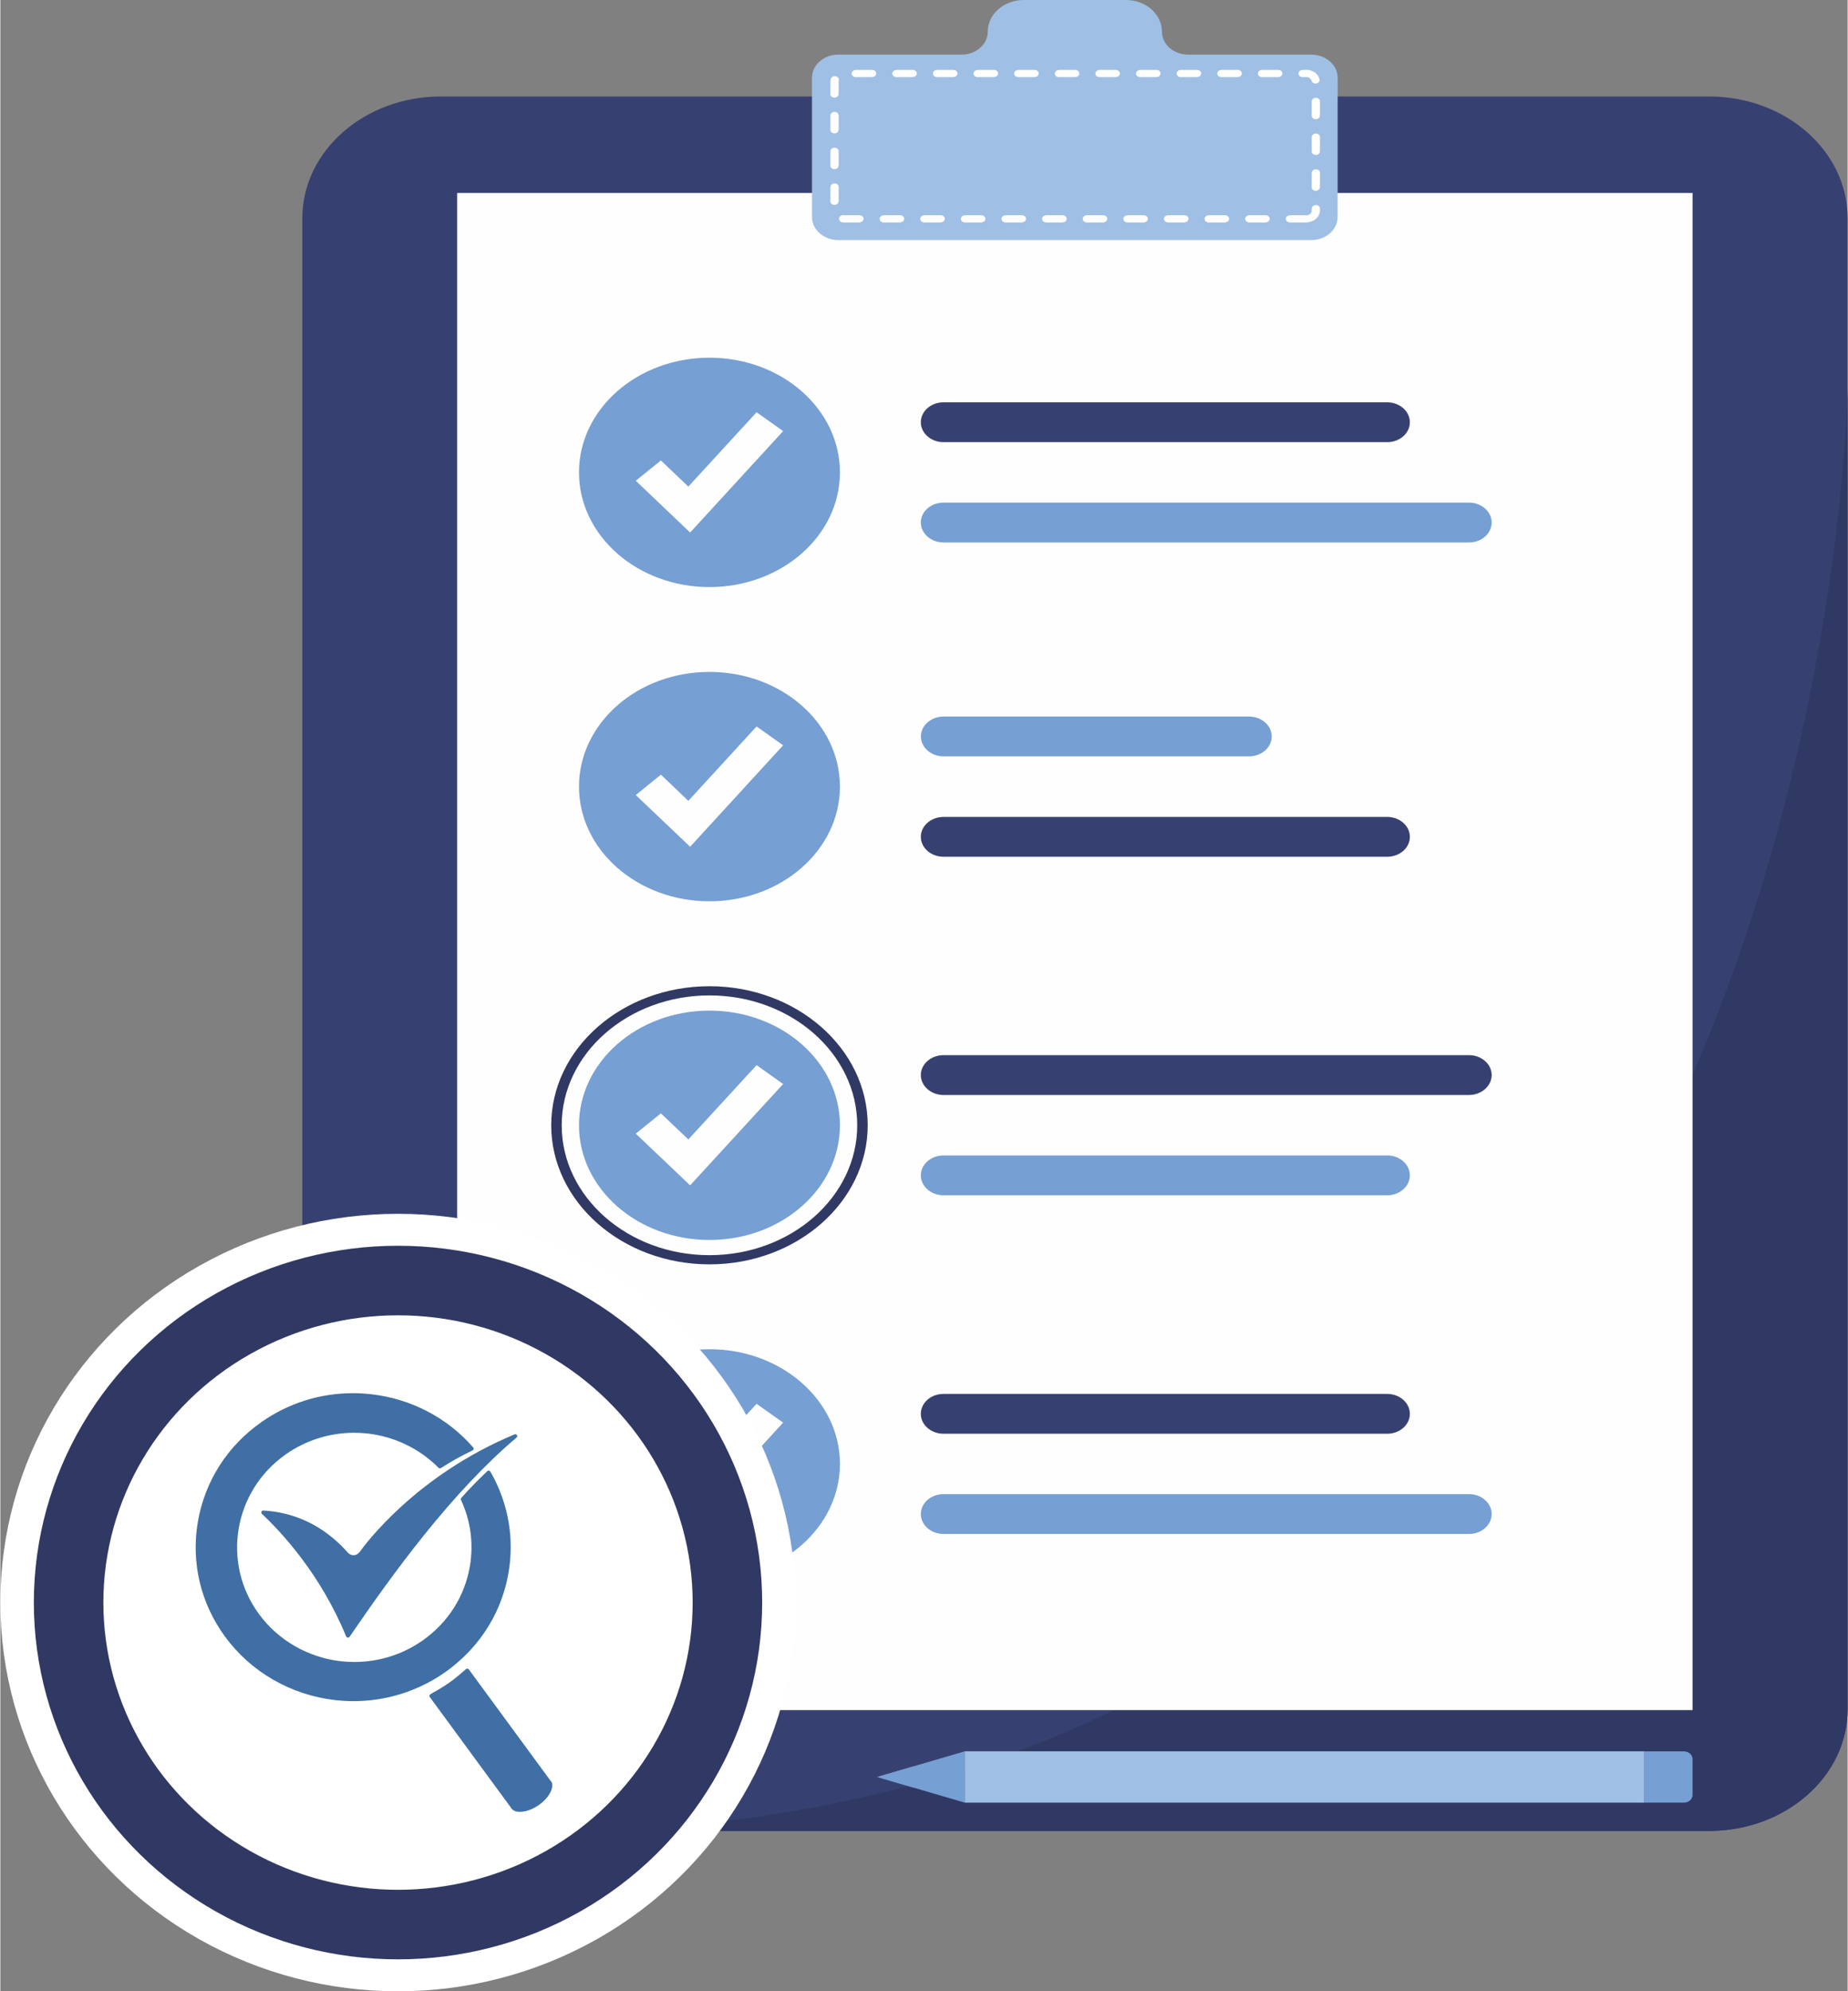 <?xml version="1.0" encoding="UTF-8"?>
<!DOCTYPE svg PUBLIC "-//W3C//DTD SVG 1.1//EN" "http://www.w3.org/Graphics/SVG/1.1/DTD/svg11.dtd">
<!-- Creator: CorelDRAW 2017 -->
<svg xmlns="http://www.w3.org/2000/svg" xml:space="preserve" width="0.923in" height="0.994in" version="1.1" style="shape-rendering:geometricPrecision; text-rendering:geometricPrecision; image-rendering:optimizeQuality; fill-rule:evenodd; clip-rule:evenodd"
viewBox="0 0 22740 24499"
 xmlns:xlink="http://www.w3.org/1999/xlink">
 <rect x="0" y="0" width="22740" height="24499" fill="#808080" stroke="none"/>
 <defs>
  <style type="text/css">
   <![CDATA[
    .str0 {stroke:#303963;stroke-width:855.799}
    .fil7 {fill:none}
    .fil5 {fill:white}
    .fil3 {fill:#FEFEFE;fill-rule:nonzero}
    .fil0 {fill:#A0BFE5;fill-rule:nonzero}
    .fil4 {fill:#769FD3;fill-rule:nonzero}
    .fil1 {fill:#374171;fill-rule:nonzero}
    .fil2 {fill:#303963;fill-rule:nonzero}
    .fil6 {fill:#3F6FA4;fill-rule:nonzero}
   ]]>
  </style>
 </defs>
 <g id="Layer_x0020_1">
  <g>
   <path class="fil0" d="M17192 22298c28,1 50,22 49,46 -1,24 -25,44 -52,43l4 -89zm-105 85l5 -89 3 0 3 0 2 0 3 0 4 0 3 0 2 0 3 0 4 0 3 0 2 0 3 0 3 0 3 0 4 0 3 0 2 0 3 0 3 0 3 0 3 0 3 0 4 0 3 0 2 0 3 0 3 0 3 0 3 0 3 0 3 0 3 0 -4 89 -3 0 -3 0 -3 0 -3 0 -3 0 -3 0 -3 0 -4 0 -3 0 -2 0 -3 0 -3 0 -3 0 -3 0 -3 0 -4 0 -3 0 -2 0 -3 0 -3 0 -3 0 -4 0 -3 0 -2 0 -3 0 -4 0 -3 0 -2 0 -3 0 -4 0 -3 0 -3 0zm0 0c-28,-1 -49,-22 -48,-46 1,-24 25,-43 53,-42l-5 89z"/>
  </g>
  <path class="fil1" d="M22740 2685l0 18343c0,828 -764,1499 -1706,1499l-15611 0c-10,0 -21,0 -31,0 -700,-11 -1297,-392 -1548,-929 -82,-175 -127,-368 -127,-569l0 -18343c0,-828 764,-1499 1706,-1499l15611 0c942,0 1706,671 1706,1499z"/>
  <path class="fil2" d="M22740 4772l0 16256c0,828 -764,1499 -1706,1499l-13630 0c15125,-611 15336,-17755 15336,-17755z"/>
  <polygon class="fil3" points="5623,2374 5623,20023 6781,21040 20831,21040 20831,2374 "/>
  <polygon class="fil0" points="6345,20877 5432,19985 6345,19985 "/>
  <path class="fil4" d="M10335 18011c0,779 -719,1411 -1606,1411 -887,0 -1606,-632 -1606,-1411 0,-779 719,-1411 1606,-1411 887,0 1606,632 1606,1411z"/>
  <polygon class="fil3" points="8491,18751 7822,18115 8131,17864 8469,18186 9309,17272 9636,17503 "/>
  <path class="fil1" d="M17072 17640l-5462 0c-154,0 -279,-110 -279,-245l0 0c0,-136 125,-245 279,-245l5462 0c154,0 279,110 279,245l0 0c0,136 -125,245 -279,245z"/>
  <path class="fil4" d="M18079 18873l-6469 0c-154,0 -279,-110 -279,-245l0 0c0,-135 125,-245 279,-245l6469 0c154,0 279,110 279,245l0 0c0,135 -125,245 -279,245z"/>
  <path class="fil4" d="M10335 13845c0,779 -719,1411 -1606,1411 -887,0 -1606,-632 -1606,-1411 0,-779 719,-1411 1606,-1411 887,0 1606,632 1606,1411z"/>
  <polygon class="fil3" points="8491,14584 7822,13948 8131,13698 8469,14019 9309,13105 9636,13337 "/>
  <path class="fil4" d="M11610 14216l5462 0c154,0 279,110 279,245l0 0c0,135 -125,245 -279,245l-5462 0c-154,0 -279,-110 -279,-245l0 0c0,-136 125,-245 279,-245z"/>
  <path class="fil1" d="M11610 12982l6469 0c154,0 279,110 279,245l0 0c0,135 -125,245 -279,245l-6469 0c-154,0 -279,-110 -279,-245l0 0c0,-135 125,-245 279,-245z"/>
  <path class="fil2" d="M8729 12247c-1003,0 -1819,717 -1819,1598 0,881 816,1598 1819,1598 1003,0 1819,-717 1819,-1598 0,-881 -816,-1598 -1819,-1598zm0 3309c-1074,0 -1948,-768 -1948,-1711 0,-944 874,-1711 1948,-1711 1074,0 1948,768 1948,1711 0,943 -874,1711 -1948,1711z"/>
  <path class="fil4" d="M10335 9678c0,779 -719,1411 -1606,1411 -887,0 -1606,-632 -1606,-1411 0,-779 719,-1411 1606,-1411 887,0 1606,632 1606,1411z"/>
  <polygon class="fil3" points="8491,10418 7822,9782 8131,9531 8469,9853 9309,8938 9636,9170 "/>
  <path class="fil4" d="M15371 9306l-3760 0c-154,0 -279,-110 -279,-245l0 0c0,-135 125,-245 279,-245l3760 0c154,0 279,110 279,245l0 0c0,136 -125,245 -279,245z"/>
  <path class="fil1" d="M17072 10541l-5462 0c-154,0 -279,-110 -279,-245l0 0c0,-135 125,-245 279,-245l5462 0c154,0 279,110 279,245l0 0c0,136 -125,245 -279,245z"/>
  <path class="fil4" d="M10335 5812c0,779 -719,1411 -1606,1411 -887,0 -1606,-632 -1606,-1411 0,-779 719,-1411 1606,-1411 887,0 1606,632 1606,1411z"/>
  <polygon class="fil3" points="8491,6552 7822,5915 8131,5665 8469,5987 9309,5072 9636,5304 "/>
  <path class="fil1" d="M17072 5440l-5462 0c-154,0 -279,-110 -279,-245l0 0c0,-136 125,-245 279,-245l5462 0c154,0 279,110 279,245l0 0c0,136 -125,245 -279,245z"/>
  <path class="fil4" d="M18079 6674l-6469 0c-154,0 -279,-110 -279,-245l0 0c0,-136 125,-245 279,-245l6469 0c154,0 279,110 279,245l0 0c0,135 -125,245 -279,245z"/>
  <path class="fil0" d="M16139 672l-1518 0c-178,0 -322,-126 -322,-283l0 0c0,-214 -199,-389 -443,-389l-1258 0c-244,0 -443,175 -443,389l0 0c0,156 -144,283 -322,283l-1518 0c-179,0 -324,127 -324,285l0 1712c0,108 68,202 169,250 46,23 98,35 155,35l5823 0c179,0 324,-128 324,-285l0 -1712c0,-157 -145,-285 -324,-285z"/>
  <g>
   <path class="fil3" d="M16075 2648c28,0 51,20 51,44 0,24 -23,44 -51,44l0 -89zm-200 89l0 -89 200 0 0 89 -200 0zm0 0c-28,0 -51,-20 -51,-44 0,-24 23,-44 51,-44l0 89zm-300 -89c28,0 51,20 51,44 0,24 -23,44 -51,44l0 -89zm-200 89l0 -89 200 0 0 89 -200 0zm0 0c-28,0 -51,-20 -51,-44 0,-24 23,-44 51,-44l0 89zm-300 -89c28,0 51,20 51,44 0,24 -23,44 -51,44l0 -89zm-200 89l0 -89 200 0 0 89 -200 0zm0 0c-28,0 -51,-20 -51,-44 0,-24 23,-44 51,-44l0 89zm-300 -89c28,0 51,20 51,44 0,24 -23,44 -51,44l0 -89zm-200 89l0 -89 200 0 0 89 -200 0zm0 0c-28,0 -51,-20 -51,-44 0,-24 23,-44 51,-44l0 89zm-300 -89c28,0 51,20 51,44 0,24 -23,44 -51,44l0 -89zm-200 89l0 -89 200 0 0 89 -200 0zm0 0c-28,0 -51,-20 -51,-44 0,-24 23,-44 51,-44l0 89zm-300 -89c28,0 51,20 51,44 0,24 -23,44 -51,44l0 -89zm-200 89l0 -89 200 0 0 89 -200 0zm0 0c-28,0 -51,-20 -51,-44 0,-24 23,-44 51,-44l0 89zm-300 -89c28,0 51,20 51,44 0,24 -23,44 -51,44l0 -89zm-200 89l0 -89 200 0 0 89 -200 0zm0 0c-28,0 -51,-20 -51,-44 0,-24 23,-44 51,-44l0 89zm-300 -89c28,0 51,20 51,44 0,24 -23,44 -51,44l0 -89zm-200 89l0 -89 200 0 0 89 -200 0zm0 0c-28,0 -51,-20 -51,-44 0,-24 23,-44 51,-44l0 89zm-300 -89c28,0 51,20 51,44 0,24 -23,44 -51,44l0 -89zm-200 89l0 -89 200 0 0 89 -200 0zm0 0c-28,0 -51,-20 -51,-44 0,-24 23,-44 51,-44l0 89zm-300 -89c28,0 51,20 51,44 0,24 -23,44 -51,44l0 -89zm-200 89l0 -89 200 0 0 89 -200 0zm0 0c-28,0 -51,-20 -51,-44 0,-24 23,-44 51,-44l0 89zm-300 -89c28,0 51,20 51,44 0,24 -23,44 -51,44l0 -89zm-200 89l0 -89 200 0 0 89 -200 0zm0 0c-28,0 -51,-20 -51,-44 0,-24 23,-44 51,-44l0 89zm-300 -89c28,0 51,20 51,44 0,24 -23,44 -51,44l0 -89zm-189 0l189 0 0 89 -189 0 0 0 0 -89zm0 89c-28,0 -51,-20 -51,-44 0,-24 23,-44 51,-44l0 89zm-14 -1l6 -89 5 0 3 0 0 89 -9 0 -5 0zm0 0c-28,-1 -49,-22 -48,-47 2,-24 25,-43 53,-42l-6 89zm-53 -259c0,24 -23,44 -51,44 -28,0 -51,-20 -51,-44l101 0zm-101 -176l101 0 0 176 -101 0 0 -176zm0 0c0,-24 23,-44 51,-44 28,0 51,20 51,44l-101 0zm101 -264c0,24 -23,44 -51,44 -28,0 -51,-20 -51,-44l101 0zm-101 -176l101 0 0 176 -101 0 0 -176zm0 0c0,-24 23,-44 51,-44 28,0 51,20 51,44l-101 0zm101 -264c0,24 -23,44 -51,44 -28,0 -51,-20 -51,-44l101 0zm-101 -176l101 0 0 176 -101 0 0 -176zm0 0c0,-24 23,-44 51,-44 28,0 51,20 51,44l-101 0zm101 -264c0,24 -23,44 -51,44 -28,0 -51,-20 -51,-44l101 0zm0 -149l0 149 -101 0 0 -149 0 0 101 0zm-101 0c0,-24 23,-44 51,-44 28,0 51,20 51,44l-101 0zm5 -37l98 22 0 0 -1 3 -1 3 0 3 0 3 0 3 -101 0 0 -7 1 -7 1 -8 2 -7 2 -7 0 0zm0 0c7,-24 35,-38 62,-32 27,6 43,30 36,54l-98 -22zm308 -22c-28,0 -51,-20 -51,-44 0,-24 23,-44 51,-44l0 89zm200 -89l0 89 -200 0 0 -89 200 0zm0 0c28,0 51,20 51,44 0,24 -23,44 -51,44l0 -89zm300 89c-28,0 -51,-20 -51,-44 0,-24 23,-44 51,-44l0 89zm200 -89l0 89 -200 0 0 -89 200 0zm0 0c28,0 51,20 51,44 0,24 -23,44 -51,44l0 -89zm300 89c-28,0 -51,-20 -51,-44 0,-24 23,-44 51,-44l0 89zm200 -89l0 89 -200 0 0 -89 200 0zm0 0c28,0 51,20 51,44 0,24 -23,44 -51,44l0 -89zm300 89c-28,0 -51,-20 -51,-44 0,-24 23,-44 51,-44l0 89zm200 -89l0 89 -200 0 0 -89 200 0zm0 0c28,0 51,20 51,44 0,24 -23,44 -51,44l0 -89zm300 89c-28,0 -51,-20 -51,-44 0,-24 23,-44 51,-44l0 89zm200 -89l0 89 -200 0 0 -89 200 0zm0 0c28,0 51,20 51,44 0,24 -23,44 -51,44l0 -89zm300 89c-28,0 -51,-20 -51,-44 0,-24 23,-44 51,-44l0 89zm200 -89l0 89 -200 0 0 -89 200 0zm0 0c28,0 51,20 51,44 0,24 -23,44 -51,44l0 -89zm300 89c-28,0 -51,-20 -51,-44 0,-24 23,-44 51,-44l0 89zm200 -89l0 89 -200 0 0 -89 200 0zm0 0c28,0 51,20 51,44 0,24 -23,44 -51,44l0 -89zm300 89c-28,0 -51,-20 -51,-44 0,-24 23,-44 51,-44l0 89zm200 -89l0 89 -200 0 0 -89 200 0zm0 0c28,0 51,20 51,44 0,24 -23,44 -51,44l0 -89zm300 89c-28,0 -51,-20 -51,-44 0,-24 23,-44 51,-44l0 89zm200 -89l0 89 -200 0 0 -89 200 0zm0 0c28,0 51,20 51,44 0,24 -23,44 -51,44l0 -89zm300 89c-28,0 -51,-20 -51,-44 0,-24 23,-44 51,-44l0 89zm200 -89l0 89 -200 0 0 -89 200 0zm0 0c28,0 51,20 51,44 0,24 -23,44 -51,44l0 -89zm300 89c-28,0 -51,-20 -51,-44 0,-24 23,-44 51,-44l0 89zm200 -89l0 89 -200 0 0 -89 200 0zm0 0c28,0 51,20 51,44 0,24 -23,44 -51,44l0 -89zm300 89c-28,0 -51,-20 -51,-44 0,-24 23,-44 51,-44l0 89zm44 0l-44 0 0 -89 44 0 0 0 0 89zm0 -89c28,0 51,20 51,44 0,24 -23,44 -51,44l0 -89zm164 112l-98 22 0 0 -1 -3 -1 -3 -1 -3 -1 -3 -2 -3 -2 -3 -2 -2 -2 -2 -2 -2 -2 -2 -2 -2 -3 -2 -2 -2 -2 -2 -3 -2 -3 -2 -3 -2 -3 -1 -3 -1 -3 -1 -3 -1 -3 -1 -4 -1 -3 0 -3 0 -4 0 -3 0 0 -89 9 0 8 1 8 1 9 1 8 2 8 2 8 2 7 3 7 3 7 3 7 3 7 4 7 4 7 4 6 5 6 5 5 5 5 5 5 6 5 6 5 6 4 6 3 6 3 7 3 7 3 7 2 7 0 0zm0 0c7,24 -10,48 -36,54 -27,6 -55,-8 -62,-32l98 -22zm-96 275c0,-24 23,-44 51,-44 28,0 51,20 51,44l-101 0zm101 176l-101 0 0 -176 101 0 0 176zm0 0c0,24 -23,44 -51,44 -28,0 -51,-20 -51,-44l101 0zm-101 264c0,-24 23,-44 51,-44 28,0 51,20 51,44l-101 0zm101 176l-101 0 0 -176 101 0 0 176zm0 0c0,24 -23,44 -51,44 -28,0 -51,-20 -51,-44l101 0zm-101 264c0,-24 23,-44 51,-44 28,0 51,20 51,44l-101 0zm101 176l-101 0 0 -176 101 0 0 176zm0 0c0,24 -23,44 -51,44 -28,0 -51,-20 -51,-44l101 0zm-101 264c0,-24 23,-44 51,-44 28,0 51,20 51,44l-101 0zm0 22l0 -22 101 0 0 22 0 0 -101 0zm101 0c0,24 -23,44 -51,44 -28,0 -51,-20 -51,-44l101 0zm-153 148l-10 -88 2 0 3 0 3 0 4 -1 3 -1 3 -1 3 -1 3 -1 3 -1 3 -2 3 -2 3 -2 2 -2 2 -2 3 -2 2 -2 2 -2 2 -2 2 -2 2 -2 2 -3 2 -3 1 -3 1 -3 1 -3 1 -3 1 -3 1 -3 0 -3 0 -3 0 -3 101 0 0 7 -1 7 -1 8 -2 7 -2 7 -2 7 -3 7 -3 7 -3 7 -3 6 -4 6 -5 6 -5 6 -5 6 -5 5 -5 5 -6 5 -6 5 -7 4 -7 4 -7 4 -7 3 -7 3 -7 3 -7 3 -8 2 -8 2 -8 2 -9 1 -8 1 -2 0zm0 0c-28,2 -53,-15 -56,-40 -3,-24 17,-46 45,-49l10 88z"/>
  </g>
  <polygon class="fil0" points="11872,22179 20239,22179 20239,21547 11872,21547 "/>
  <path class="fil4" d="M20724 22179l-485 0 0 -631 485 0c59,0 107,42 107,94l0 443c0,52 -48,94 -107,94z"/>
  <polygon class="fil4" points="11872,21547 11872,22179 11241,21994 10794,21863 11241,21732 "/>
  <polygon class="fil4" points="11241,21732 11241,21994 10794,21863 "/>
  <ellipse class="fil5" cx="4895" cy="19717" rx="4895" ry="4783"/>
  <path class="fil6" d="M4418 19099c-15,21 -40,35 -67,36 -26,1 -53,-10 -70,-29 -257,-290 -568,-461 -925,-510 -39,-5 -79,-9 -119,-11 -10,-1 -19,5 -23,14 -4,9 -2,19 5,26 254,239 727,753 1037,1508 3,8 11,14 20,15 1,0 2,0 3,0 8,0 15,-4 20,-10 537,-786 1257,-1776 2055,-2451 9,-7 11,-20 5,-30 -6,-10 -19,-14 -30,-9 -1214,505 -1842,1356 -1910,1452z"/>
  <path class="fil6" d="M6394 22269l0 0 0 0zm384 -352l-1011 -1377c-4,-5 -10,-9 -17,-10 -7,-1 -13,1 -19,6 -6,5 -12,11 -18,16 -6,5 -13,11 -19,16l-12 11c-9,8 -18,16 -27,23 -51,43 -96,78 -140,108 -40,28 -85,57 -141,89 -10,6 -20,12 -30,17l-13 7c-7,4 -13,8 -20,12 -6,3 -11,6 -17,10 -6,3 -10,9 -12,15 -1,6 0,13 4,19l1010 1376c14,19 40,32 75,36 8,1 16,1 25,1l0 0c68,0 151,-29 222,-77l11 -7c142,-100 193,-234 151,-292z"/>
  <path class="fil6" d="M5749 20341c289,-296 468,-669 519,-1076 50,-405 -32,-805 -236,-1159 -3,-6 -10,-11 -17,-12 -7,-1 -15,1 -20,6 -105,98 -213,209 -321,329 -6,7 -8,17 -4,25 119,254 157,536 110,815 -63,372 -271,697 -584,916 -245,171 -534,262 -834,263l-4 0c-55,0 -111,-3 -166,-9 -405,-46 -773,-258 -1009,-581 -463,-632 -313,-1515 334,-1967 245,-171 534,-262 834,-263l4 0c55,0 111,3 166,9 331,38 641,187 873,422 8,8 21,9 30,3 124,-80 255,-153 389,-217 7,-3 11,-9 13,-16 1,-7 0,-14 -5,-20 -320,-367 -765,-599 -1255,-655 -74,-8 -149,-13 -223,-13l-6 0c-404,1 -791,123 -1121,354 -421,294 -700,731 -785,1230 -85,499 34,1001 335,1412 318,434 811,718 1355,780 74,8 149,13 223,13l5 0c286,-1 562,-61 820,-180 107,-49 208,-107 302,-173 98,-69 192,-148 278,-236z"/>
  <ellipse class="fil7 str0" cx="4895" cy="19717" rx="4055" ry="3962"/>
 </g>
</svg>
